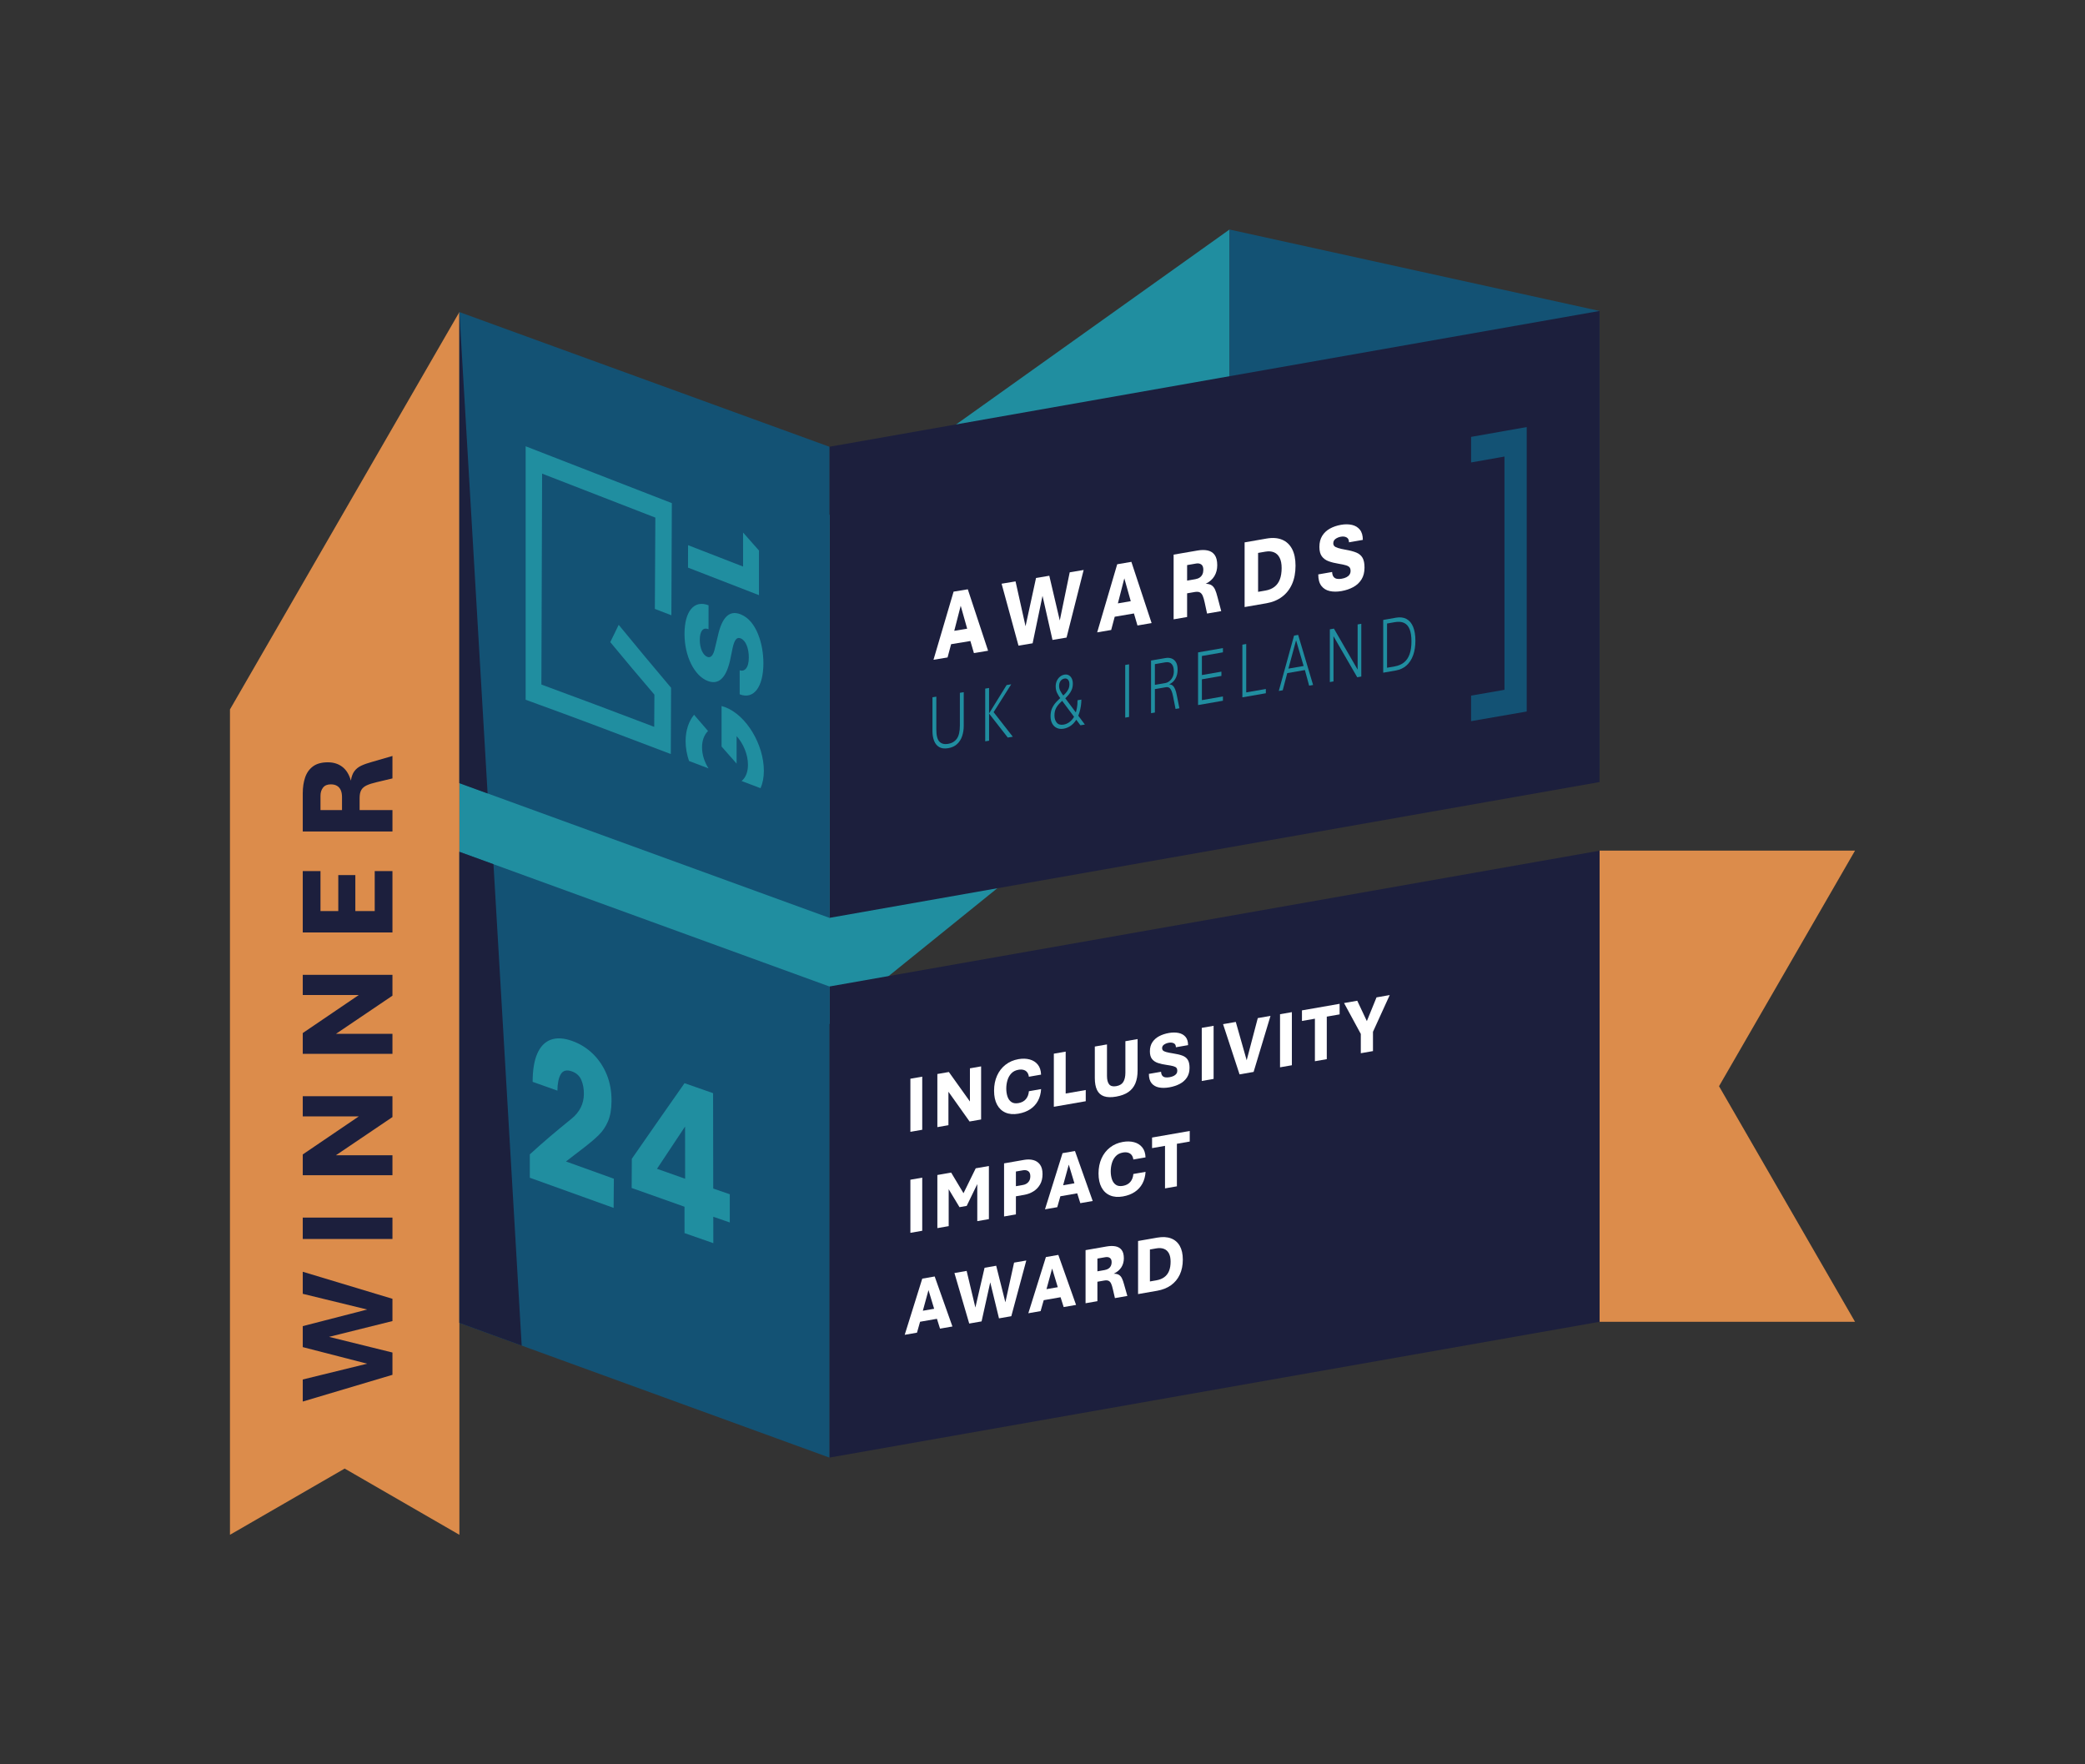 <?xml version="1.0" encoding="UTF-8"?>
<svg xmlns="http://www.w3.org/2000/svg" viewBox="0 0 313.228 265.039">
  <rect x="0" y="0" width="313.228" height="265.039" fill="#333333" stroke="none"/>
  <defs>
    <style>.cls-1{fill:none;}.cls-2{fill:#dc8c4b;}.cls-3{fill:#208ea0;}.cls-4{fill:#fff;}.cls-5{fill:#1c1f3d;}.cls-6{fill:#1c203d;}.cls-7{fill:#135274;}.cls-8{fill:#135274;}.cls-9{fill:#1c1f3d;}</style>
  </defs>
  <g id="Do_Not_Edit">
    <polygon class="cls-3" points="69.014 116.958 184.707 34.479 184.707 105.249 69.014 198.729 69.014 116.958"></polygon>
    <polygon class="cls-8" points="184.707 34.479 184.707 95.248 240.296 115.481 240.298 46.712 184.707 34.479"></polygon>
    <polygon class="cls-2" points="34.548 106.571 34.548 230.56 51.78 220.611 51.78 220.611 69.014 230.561 69.014 46.874 34.548 106.571"></polygon>
    <polygon class="cls-2" points="278.681 127.781 240.298 127.781 240.298 198.56 278.679 198.56 258.248 163.172 258.248 163.172 278.681 127.781"></polygon>
    <polygon class="cls-5" points="240.298 127.792 124.604 148.192 124.604 218.962 240.297 198.562 240.298 127.792"></polygon>
    <polygon class="cls-8" points="69.014 127.959 69.014 198.729 124.602 218.961 124.605 148.192 69.014 127.959"></polygon>
    <polygon class="cls-5" points="240.298 46.712 124.604 67.112 124.604 137.882 240.297 117.482 240.298 46.712"></polygon>
    <polygon class="cls-8" points="69.014 46.879 69.014 117.649 124.602 137.882 124.605 67.113 69.014 46.879"></polygon>
    <polygon class="cls-6" points="74.135 129.823 69.014 127.959 69.014 198.729 78.373 202.135 74.135 129.823"></polygon>
    <polygon class="cls-6" points="69.014 46.879 69.014 117.649 73.252 119.192 69.014 46.879"></polygon>
    <path class="cls-4" d="M140.239,99.11c1.207-4.095,1.811-6.141,3.018-10.233.854-.14,1.282-.21,2.136-.351,1.219,3.693,1.828,5.538,3.047,9.227-.851.142-1.277.212-2.128.354-.213-.725-.319-1.088-.532-1.814-1.158.192-1.738.288-2.896.479-.213.796-.319,1.194-.532,1.991-.844.139-1.267.209-2.111.348ZM143.358,94.762c.776-.128,1.164-.192,1.939-.32-.388-1.377-.582-2.065-.97-3.442-.388,1.505-.582,2.257-.97,3.762Z"></path>
    <path class="cls-4" d="M153.008,96.99c-1.015-3.72-1.523-5.581-2.539-9.304.838-.139,1.257-.209,2.096-.348.6,2.695.9,4.042,1.501,6.736.63-2.9.946-4.35,1.576-7.25.797-.133,1.196-.2,1.993-.334.63,2.688.945,4.032,1.575,6.719.597-2.894.895-4.341,1.492-7.235.838-.141,1.256-.212,2.094-.353-1.027,4.061-1.54,6.092-2.568,10.154-.845.143-1.268.214-2.113.357-.6-2.649-.9-3.974-1.499-6.624-.595,2.85-.892,4.276-1.487,7.127-.848.142-1.272.214-2.12.356Z"></path>
    <path class="cls-4" d="M164.828,94.995c1.204-4.092,1.806-6.138,3.009-10.23.852-.145,1.278-.217,2.129-.363,1.216,3.679,1.824,5.519,3.039,9.197-.849.145-1.274.218-2.123.363-.212-.723-.318-1.085-.531-1.808-1.155.197-1.733.296-2.888.493-.212.796-.318,1.194-.531,1.989-.842.143-1.263.215-2.105.358ZM167.939,90.64c.774-.132,1.16-.198,1.934-.33-.387-1.372-.58-2.058-.967-3.431-.387,1.504-.58,2.256-.967,3.76Z"></path>
    <path class="cls-4" d="M176.312,93.033v-9.716c1.445-.248,2.168-.372,3.612-.621.568-.098,1.072-.098,1.515-.001.441.097.789.322,1.044.675.255.353.382.866.382,1.541,0,.611-.141,1.155-.426,1.633-.284.477-.721.863-1.31,1.157.375.003.672.077.89.222.219.145.393.364.523.656s.25.661.36,1.104c.225.848.337,1.271.561,2.119-.851.147-1.276.22-2.127.367-.144-.668-.216-1.002-.36-1.67-.088-.418-.185-.751-.293-1-.108-.248-.253-.419-.436-.513-.183-.094-.439-.112-.767-.055-.457.079-.685.118-1.142.197v3.558c-.811.14-1.216.209-2.027.349ZM178.34,87.22c.492-.085.739-.127,1.231-.212.26-.045.481-.128.659-.251.18-.122.314-.281.408-.478.092-.196.138-.424.138-.684,0-.385-.102-.651-.309-.799-.207-.147-.463-.194-.77-.141-.543.094-.814.14-1.357.234,0,.933-0,1.399-0,2.331Z"></path>
    <path class="cls-4" d="M186.977,91.193c0-3.887,0-5.83 0-9.717,1.315-.228,1.972-.342,3.287-.571.912-.159,1.694-.102,2.346.17s1.151.737,1.498,1.396c.347.659.519,1.494.519,2.505,0,1.055-.174,1.975-.523,2.763-.349.787-.85,1.426-1.505,1.915-.653.489-1.433.812-2.336.969-1.315.228-1.972.342-3.287.57ZM189.002,88.907c.436-.076.655-.114,1.091-.189.547-.095,1.002-.282,1.366-.562.364-.28.635-.654.813-1.123.178-.468.268-1.038.268-1.707,0-.626-.099-1.136-.296-1.53-.198-.394-.48-.669-.848-.823-.368-.155-.802-.189-1.303-.102-.436.076-.655.114-1.091.189v5.848Z"></path>
    <path class="cls-4" d="M201.534,88.792c-.659.115-1.253.114-1.777-.004-.525-.118-.942-.379-1.252-.782-.308-.404-.463-.976-.463-1.717.832-.145,1.248-.218,2.08-.363.017.31.086.547.209.711.121.164.287.267.498.31.21.043.453.04.731-.009.277-.048.516-.123.715-.226.2-.102.352-.232.46-.391.108-.159.16-.344.16-.556,0-.226-.049-.403-.148-.531-.099-.127-.277-.23-.536-.31-.258-.08-.63-.162-1.112-.239-.561-.091-1.061-.213-1.494-.371-.433-.158-.773-.404-1.021-.735-.249-.332-.372-.807-.372-1.423,0-.66.142-1.216.428-1.671.286-.454.673-.815,1.16-1.083.488-.268,1.041-.456,1.659-.564.597-.104,1.144-.101,1.642.012s.895.353,1.191.72c.297.367.445.878.445,1.533-.832.146-1.248.218-2.08.364,0-.361-.12-.606-.36-.736-.239-.129-.523-.165-.851-.107-.306.054-.574.162-.803.325-.229.163-.344.387-.344.67,0,.159.049.293.146.404.096.11.28.21.552.297.27.087.667.178,1.188.268.638.111,1.165.251,1.579.421.414.171.722.43.924.778.202.348.302.837.302,1.468,0,.708-.15,1.304-.453,1.788s-.714.868-1.236,1.151c-.521.283-1.109.482-1.765.597Z"></path>
    <path class="cls-7" d="M221.001,69.468c2.006-.354,3.009-.53,5.014-.884-0,11.68-0,23.36-.001,35.04-2.005.348-3.008.523-5.014.871v3.837c3.343-.58,5.014-.87,8.357-1.45l.001-42.729c-3.343.59-5.014.885-8.357,1.476,0,1.535,0,2.303-0,3.838Z"></path>
    <path class="cls-3" d="M100.818,103.32c-3.157-3.739-4.737-5.644-7.872-9.455-.506,1.042-.759,1.563-1.266,2.595,2.639,3.185,3.967,4.771,6.629,7.887-.011,1.987-.016,2.962-.027,4.84-6.895-2.618-10.398-3.945-16.95-6.355.038-10.56.071-21.121.109-31.681,6.804,2.64,10.228,3.97,17.011,6.606-.03,5.142-.045,8.027-.075,13.715.994.383,1.491.574,2.483.956.028-7.107.042-10.751.07-16.847-8.723-3.39-13.14-5.105-21.963-8.54v38.075c8.271,3.004,12.896,4.767,21.806,8.157.013-2.8.019-4.31.032-7.418l0-0c.004-1.003.006-1.511.01-2.535Z"></path>
    <path class="cls-3" d="M114.685,99.612c0-2.868-1.039-6.352-3.354-7.296l-.001-0c-.043-.019-.086-.036-.129-.053-1.617-.625-2.749.457-3.358,3.275-.175.728-.262,1.092-.437,1.821-.229,1.078-.616,1.522-1.148,1.317-.665-.256-1.13-1.303-1.128-2.547.002-1.324.483-1.928,1.284-1.62.011.004.017.006.028.011.002-1.443.003-2.164.004-3.592-.011-.004-.017-.006-.028-.011-2.128-.823-3.574.882-3.584,4.281-.01,3.348,1.463,6.321,3.487,7.096,1.608.616,2.73-.394,3.344-3.033.153-.742.229-1.113.381-1.856.334-1.573.777-1.678,1.21-1.511.02.008.039.016.058.024.702.305,1.18,1.418,1.18,2.852 0,1.63-.674,2.144-1.346,1.93-.01-.003-.016-.005-.026-.008 0,1.45 0,2.174.001,3.608.011.004.016.006.027.01,2.096.802,3.535-1.121,3.536-4.698Z"></path>
    <path class="cls-3" d="M111.63,79.995c.001,1.965.001,2.996.001,5.114-3.283-1.276-4.939-1.919-8.263-3.211-.004,1.326-.006,2.002-.009,3.372,4.302,1.669,6.444,2.5,10.663,4.137-0-2.774-.001-4.133-.001-6.704-.955-1.093-1.433-1.635-2.391-2.707Z"></path>
    <path class="cls-3" d="M108.94,106.233c-.182-.07-.362-.124-.54-.171-0.0.937-.001,1.402-.001,2.321-0.0.325-0.0.487-0.0.809-.001,1.198-.001,1.79-.001,2.949.908,1.039,1.36,1.554,2.261,2.573-0-1.609-0-2.441-.001-4.135,1.023,1.136,1.708,2.779,1.708,4.306 0,1.115-.365,1.956-.959,2.438,1.147.437,1.717.653,2.846,1.082.319-.716.5-1.592.5-2.614 0-3.888-2.567-8.319-5.812-9.559Z"></path>
    <path class="cls-3" d="M105.467,112.257c.002-1.055.347-1.901.899-2.446-.838-.969-1.258-1.456-2.099-2.437-.785.955-1.264,2.32-1.269,3.943-.003,1.021.183,2.036.513,2.997,1.177.448,1.764.672,2.933,1.118-.605-.939-.979-2.061-.977-3.175Z"></path>
    <path class="cls-3" d="M142.427,112.395c-.553.091-1.004.032-1.349-.178-.345-.21-.598-.526-.757-.948-.159-.422-.238-.901-.238-1.439v-5.084c.232-.038.348-.057.58-.094v4.912c0,.911.154,1.526.462,1.845.308.317.743.431,1.302.339.563-.093.999-.35,1.309-.769.31-.42.465-1.085.465-1.996v-4.909c.231-.038.347-.057.579-.095v5.08c0,.538-.079,1.042-.238,1.516-.158.474-.41.873-.753,1.196-.344.323-.797.532-1.361.625Z"></path>
    <path class="cls-3" d="M148.008,111.364v-7.919c.231-.038.347-.057.578-.096v3.824c1.055-1.705,1.582-2.557,2.637-4.262.276-.046.414-.069.69-.115-1.058,1.675-1.586,2.512-2.644,4.187,1.153,1.477,1.73,2.215,2.883,3.689-.301.051-.452.076-.753.126-1.124-1.44-1.687-2.16-2.811-3.602v4.072c-.231.039-.347.058-.578.096Z"></path>
    <path class="cls-3" d="M159.776,109.467c-.379.064-.715.028-1.01-.109-.294-.135-.525-.357-.692-.661s-.251-.674-.251-1.11c0-.47.081-.877.245-1.223.162-.345.369-.648.62-.913.251-.263.509-.511.775-.745.023-.004.035-.006.058-.01.206-.188.395-.376.567-.564.171-.187.309-.39.412-.607.103-.218.155-.466.155-.744,0-.293-.068-.518-.204-.673s-.314-.214-.535-.176c-.245.041-.441.162-.589.36-.148.2-.221.45-.221.752,0,.263.062.514.186.751.123.237.312.526.567.867,1.248,1.672,1.872,2.508,3.12,4.178-.268.046-.403.069-.671.114-1.144-1.533-1.716-2.3-2.861-3.835-.254-.336-.459-.661-.617-.973-.157-.313-.235-.655-.235-1.028,0-.325.061-.614.181-.866.121-.252.282-.456.481-.613.201-.157.42-.256.659-.296.248-.042.466-.01.654.099.188.107.336.269.441.486s.158.473.158.766c0,.357-.058.671-.176.942-.118.27-.271.515-.459.733-.189.218-.388.429-.601.634-.027.005-.04.007-.067.011-.29.253-.544.494-.761.725-.218.231-.389.483-.511.757-.122.274-.183.604-.183.992,0,.439.115.796.344,1.071.23.274.571.373,1.021.297.383-.065.727-.233,1.034-.504.307-.272.537-.6.69-.982.121-.303.215-.634.28-.994.065-.359.096-.755.096-1.185.231-.039.347-.059.578-.098,0,.306-.025.623-.074.953-.049.329-.119.648-.21.955-.091.307-.198.583-.32.828-.227.453-.519.822-.878,1.104-.358.283-.756.461-1.196.536Z"></path>
    <path class="cls-3" d="M169.041,107.802c0-3.164,0-4.746 0-7.909.231-.04.346-.059.577-.099-0,3.164-0,4.745-0,7.909-.231.04-.346.059-.577.099Z"></path>
    <path class="cls-3" d="M172.921,107.135c0-3.164 0-4.746 0-7.909.869-.15,1.304-.225,2.173-.375.327-.057.63-.036.905.063.275.099.496.287.663.561.167.275.25.65.25,1.124,0,.505-.108.952-.326,1.343-.217.389-.531.678-.943.862.214.007.394.071.536.192.143.122.263.301.359.538.097.236.18.533.248.888.157.791.236,1.187.394,1.978-.23.04-.346.06-.576.1-.15-.759-.226-1.139-.376-1.899-.06-.303-.132-.563-.217-.782-.085-.218-.196-.38-.335-.483-.139-.103-.321-.136-.548-.097-.653.113-.979.169-1.631.282v3.515c-.231.04-.346.06-.576.099ZM173.497,102.881c.619-.107.928-.16,1.547-.267.232-.04.447-.14.643-.297.196-.158.356-.361.477-.61.12-.25.181-.536.181-.857,0-.491-.107-.856-.324-1.1-.216-.243-.541-.326-.976-.251-.619.107-.928.16-1.547.267,0,1.246-0,1.869-0,3.115Z"></path>
    <path class="cls-3" d="M179.985,105.913c0-3.164 0-4.746 0-7.91,1.494-.26,2.241-.39,3.734-.65v.64c-1.263.22-1.895.33-3.158.55v2.863c1.172-.204,1.758-.306,2.93-.51-0.0.256-0.0.385-0.0.641-1.172.204-1.758.306-2.93.51,0,1.25,0,1.876-0,3.126,1.263-.219,1.895-.329,3.158-.549v.641c-1.493.26-2.24.39-3.734.649Z"></path>
    <path class="cls-3" d="M186.643,104.755c0-3.165 0-4.748 0-7.913.23-.04.345-.06.576-.101-0,2.909-0,4.363-0,7.272,1.179-.206,1.768-.308,2.947-.514v.641c-1.409.246-2.113.369-3.522.614Z"></path>
    <path class="cls-3" d="M192.111,103.801c.918-3.327,1.377-4.99,2.294-8.318.246-.043.369-.065.615-.108.898,3.009,1.347,4.514,2.245,7.524-.238.042-.356.062-.594.104-.255-.939-.383-1.409-.638-2.348-1.06.186-1.59.279-2.651.464-.272,1.031-.407,1.547-.679,2.577-.237.041-.356.062-.593.104ZM193.557,100.443c.914-.16,1.371-.24,2.285-.4-.453-1.542-.68-2.313-1.133-3.854-.461,1.702-.691,2.553-1.152,4.255Z"></path>
    <path class="cls-3" d="M199.781,102.459c0-3.168 0-4.752 0-7.92.246-.043.369-.065.615-.108,1.424,2.463,2.136,3.695,3.56,6.16 0-2.715 0-4.072 0-6.787.22-.039.329-.058.549-.097-0,3.169-0,4.754-0,7.923-.244.043-.367.064-.611.107-1.426-2.465-2.138-3.697-3.564-6.16-0,2.714-0,4.071-0,6.785-.22.038-.329.058-.549.096Z"></path>
    <path class="cls-3" d="M207.8,101.053c0-3.17 0-4.755 0-7.925.763-.134,1.145-.202,1.908-.336.622-.109,1.15-.047,1.586.188.436.236.768.629.997,1.183s.343,1.248.343,2.084c-0.0.832-.114,1.564-.343,2.195-.229.632-.561,1.141-.997,1.53-.436.388-.964.637-1.586.746-.763.134-1.145.201-1.908.335ZM208.375,100.31c.453-.08.68-.119,1.134-.199.576-.101,1.052-.304,1.425-.609.372-.305.651-.719.833-1.242.183-.524.275-1.16.275-1.91 0-.758-.093-1.367-.275-1.825-.183-.459-.461-.776-.833-.95-.372-.174-.849-.21-1.425-.108-.453.08-.68.12-1.134.199-0,2.657-0,3.986-0,6.643Z"></path>
    <path class="cls-1" d="M196.57,91.697c1.421-.25,2.132-.375,3.553-.625-0,9.501-0,19.001-0,28.502-1.421.247-2.132.37-3.553.617-0,1.249-0,1.873-0,3.122,2.369-.411,3.553-.617,5.921-1.027 0-11.585 0-23.169.001-34.754-2.368.418-3.552.627-5.921,1.044-0,1.249-0,1.873-0,3.122Z"></path>
    <path class="cls-9" d="M58.958,206.528l-13.474,4.014v-3.313l9.68-2.372-9.68-2.492v-3.153l9.68-2.493-9.68-2.361v-3.313l13.474,4.063v3.344l-9.529,2.372,9.529,2.353v3.354Z"></path>
    <path class="cls-9" d="M58.958,186.121h-13.474v-3.213h13.474v3.213Z"></path>
    <path class="cls-9" d="M58.958,176.545h-13.474v-3.123l8.419-5.716h-8.419v-3.032h13.474v3.133l-8.488,5.735h8.488v3.003Z"></path>
    <path class="cls-9" d="M58.958,158.31h-13.474v-3.123l8.419-5.716h-8.419v-3.032h13.474v3.133l-8.488,5.735h8.488v3.003Z"></path>
    <path class="cls-9" d="M58.958,140.075h-13.474v-9.219h2.663v6.006h2.673v-5.405h2.562v5.405h2.912v-6.006h2.663v9.219Z"></path>
    <path class="cls-9" d="M58.958,124.904h-13.474v-5.726c0-.9.12-1.701.36-2.402.24-.7.636-1.253,1.187-1.656s1.293-.605,2.228-.605c.847,0,1.567.225,2.162.676.594.45,1.024,1.143,1.291,2.076.094-.594.267-1.063.521-1.411.254-.347.599-.624,1.036-.831.437-.206.976-.396,1.616-.57l3.073-.891v3.373l-2.402.57c-.601.141-1.086.296-1.457.466-.37.17-.642.4-.815.69-.174.291-.26.696-.26,1.217v1.812h4.935v3.213ZM51.38,121.691v-1.952c0-.413-.063-.762-.19-1.046-.127-.283-.315-.499-.565-.646-.251-.146-.556-.221-.916-.221-.534,0-.928.164-1.182.491-.253.327-.38.734-.38,1.221v2.152h3.233Z"></path>
  </g>
  <g id="txt_outlines">
    <path class="cls-3" d="M79.596,176.923v-3.515c2.389-2.172,3.665-3.229,6.241-5.332.611-.49,1.077-1.047,1.393-1.671.316-.625.479-1.308.486-2.049.008-.788-.119-1.493-.383-2.114-.263-.62-.735-1.054-1.411-1.296-.782-.28-1.337-.14-1.669.414-.333.557-.503,1.382-.512,2.479-1.504-.538-2.249-.803-3.724-1.325.002-1.76.233-3.175.698-4.239.466-1.064,1.143-1.761,2.033-2.086.889-.325,1.963-.263,3.221.188,1.169.419,2.198,1.058,3.084,1.916.886.858,1.581,1.889,2.082,3.093.501,1.206.747,2.55.734,4.033-.01,1.222-.188,2.231-.529,3.03-.341.799-.801,1.48-1.377,2.046-.577.564-1.225,1.125-1.942,1.679-1.211.917-1.812,1.378-2.996,2.305,2.804,1.009,4.25,1.531,7.195,2.59-.014,1.753-.022,2.629-.036,4.382-5.303-1.904-7.879-2.842-12.589-4.529Z"></path>
    <path class="cls-3" d="M102.836,185.241c-.002-1.585-.003-2.378-.005-3.964-3.217-1.13-4.813-1.7-7.938-2.819.01-1.754.015-2.631.025-4.385,3.155-4.541,4.728-6.814,7.919-11.355,1.695.598,2.552.899,4.289,1.501.009,5.73.014,8.596.024,14.328.991.343,1.488.514,2.485.856-0,1.694-0,2.541-0,4.235-.993-.34-1.488-.51-2.478-.853.003,1.585.004,2.378.007,3.963-1.734-.6-2.602-.902-4.327-1.508ZM98.701,175.578c1.677.597,2.523.896,4.225,1.495-.004-3.137-.006-4.706-.01-7.843-1.692,2.54-2.532,3.81-4.215,6.348Z"></path>
    <path class="cls-4" d="M136.767,170.024v-7.977c.711-.124,1.067-.186,1.779-.31v7.977c-.711.124-1.067.186-1.779.31Z"></path>
    <path class="cls-4" d="M140.819,169.317v-7.977c.691-.121,1.037-.181,1.729-.302,1.266,1.773,1.898,2.659,3.164,4.432,0-1.994 0-2.99 0-4.984.672-.117,1.007-.176,1.679-.293v7.977c-.694.121-1.041.182-1.734.303-1.27-1.789-1.905-2.683-3.175-4.471v5.026c-.665.116-.997.174-1.662.29Z"></path>
    <path class="cls-4" d="M153.001,167.298c-.746.13-1.394.076-1.942-.162-.549-.238-.973-.636-1.272-1.194-.299-.558-.449-1.256-.449-2.094,0-.842.15-1.595.449-2.259.299-.665.723-1.212,1.272-1.641s1.196-.709,1.942-.84c.613-.107,1.174-.092,1.682.044.508.137.916.395,1.225.776s.472.882.49,1.503c-.731.128-1.097.192-1.829.319-.041-.285-.13-.514-.269-.685s-.319-.287-.54-.347c-.222-.06-.475-.065-.759-.016-.443.077-.799.258-1.067.542s-.462.626-.582,1.026c-.12.4-.18.82-.18,1.258,0,.435.06.832.18,1.192.12.36.314.635.582.823s.623.244,1.067.167c.48-.084.853-.282,1.117-.595.264-.313.415-.709.452-1.19.734-.128,1.101-.192,1.834-.32-.041.667-.198,1.254-.474,1.763-.275.508-.659.927-1.15,1.255s-1.084.554-1.779.675Z"></path>
    <path class="cls-4" d="M158.317,166.263v-7.977c.712-.124,1.067-.186,1.779-.31v6.294c1.206-.21,1.809-.316,3.015-.526v1.683c-1.917.335-2.876.502-4.793.836Z"></path>
    <path class="cls-4" d="M167.685,164.735c-.746.13-1.357.113-1.831-.051s-.824-.477-1.047-.937-.335-1.065-.335-1.811v-4.723c.731-.128,1.097-.191,1.829-.319,0,1.889,0,2.834-0,4.723,0,.581.108,1.005.324,1.274.216.268.574.359,1.072.272.502-.088.856-.303,1.061-.645.205-.342.307-.803.308-1.384v-4.723c.734-.128,1.101-.192,1.834-.32v4.723c0,.747-.112,1.389-.335,1.928s-.572.973-1.045,1.302c-.473.329-1.084.56-1.834.69Z"></path>
    <path class="cls-4" d="M175.667,163.342c-.58.101-1.101.106-1.563.015s-.828-.301-1.1-.629-.407-.796-.407-1.405c.732-.128,1.097-.192,1.829-.319.015.254.076.448.183.582.107.133.253.217.438.25s.399.028.643-.014c.244-.042.453-.107.629-.193.176-.086.31-.194.405-.325.094-.131.141-.283.141-.457,0-.186-.043-.33-.13-.434s-.244-.187-.471-.25c-.227-.063-.554-.126-.978-.185-.494-.069-.933-.164-1.313-.289-.38-.125-.68-.323-.898-.593-.218-.27-.327-.658-.327-1.164,0-.541.126-1.0.377-1.375s.591-.676,1.02-.901c.428-.225.914-.385,1.457-.48.525-.092,1.006-.094,1.444-.006.438.088.787.281,1.047.579.26.298.391.716.391,1.253-.731.128-1.097.191-1.829.319,0-.296-.105-.496-.316-.6s-.46-.13-.748-.08c-.27.047-.505.139-.707.274s-.302.32-.302.553c0,.13.042.24.127.33.085.09.247.169.485.238s.587.14,1.045.209c.56.085,1.024.194,1.388.33s.635.346.812.629c.177.283.266.683.266,1.201,0,.581-.133,1.071-.399,1.471-.266.4-.628.719-1.086.957-.458.238-.975.407-1.552.508Z"></path>
    <path class="cls-4" d="M180.54,162.385c0-3.191,0-4.786 0-7.977.712-.124,1.067-.186,1.779-.31,0,3.191,0,4.786-0,7.977-.712.124-1.067.186-1.779.31Z"></path>
    <path class="cls-4" d="M186.217,161.395c-.991-3.018-1.486-4.527-2.477-7.545.765-.133,1.147-.2,1.912-.334.654,2.304.981,3.456,1.635,5.759.667-2.534,1.001-3.802,1.668-6.336.765-.133,1.147-.2,1.912-.334-1.015,3.368-1.523,5.052-2.538,8.42-.844.147-1.267.221-2.111.369Z"></path>
    <path class="cls-4" d="M192.298,160.333c0-3.191 0-4.786 0-7.977.712-.124,1.067-.186,1.779-.31,0,3.191-0,4.786-0,7.977-.711.124-1.067.186-1.779.31Z"></path>
    <path class="cls-4" d="M197.537,159.419c0-2.556,0-3.833 0-6.389-.778.136-1.167.204-1.945.339,0-.635,0-.953 0-1.588,2.263-.395,3.395-.592,5.657-.987v1.588c-.771.135-1.157.202-1.928.337,0,2.555,0,3.833-0,6.389-.714.125-1.071.187-1.784.311Z"></path>
    <path class="cls-4" d="M204.432,158.216c0-1.159 0-1.739 0-2.898-1.006-1.856-1.509-2.784-2.516-4.64.793-.138,1.19-.208,1.984-.346.576,1.224.864,1.837,1.441,3.061.581-1.427.871-2.14,1.452-3.566.794-.139,1.19-.208,1.984-.346-1.006,2.207-1.509,3.311-2.516,5.518,0,1.159,0,1.739-0,2.898-.731.128-1.097.191-1.828.319Z"></path>
    <path class="cls-4" d="M136.767,185.197v-7.978c.711-.124,1.067-.186,1.779-.31v7.978c-.711.124-1.067.186-1.779.31Z"></path>
    <path class="cls-4" d="M140.819,184.489v-7.978c.829-.145,1.243-.217,2.072-.362.884,1.477,1.327,2.215,2.211,3.692-.284.05-.426.074-.709.124.875-1.784,1.313-2.676,2.189-4.46.791-.138,1.187-.207,1.978-.345v7.977c-.698.122-1.047.183-1.745.305v-7.089c.324-.057.485-.085.809-.141-.96,1.976-1.44,2.964-2.399,4.941-.432.075-.648.113-1.08.189-.986-1.637-1.479-2.455-2.466-4.092.337-.059.505-.088.842-.147v7.089c-.68.119-1.021.178-1.701.297Z"></path>
    <path class="cls-4" d="M150.84,182.741v-7.978c1.208-.211,1.812-.316,3.02-.527.502-.088.962-.076,1.38.035.417.111.752.338,1.003.681s.377.819.377,1.428c0,.609-.126,1.129-.377,1.562-.251.433-.586.778-1.003,1.034-.417.257-.877.429-1.38.516-.496.087-.745.13-1.241.217v2.72c-.712.124-1.067.186-1.779.31ZM152.619,178.192c.428-.075.642-.112,1.069-.187.325-.057.589-.197.792-.42.203-.223.305-.518.305-.886,0-.367-.104-.623-.313-.766-.209-.143-.47-.188-.784-.133-.428.075-.642.112-1.069.187v2.205Z"></path>
    <path class="cls-4" d="M156.987,181.668c1.055-3.375,1.583-5.063,2.638-8.438.747-.13,1.12-.196,1.867-.326,1.066,3.005,1.599,4.507,2.665,7.512-.745.13-1.117.195-1.862.325-.186-.591-.279-.886-.465-1.478-1.013.177-1.52.265-2.532.442-.186.656-.279.984-.465,1.64-.738.129-1.107.193-1.845.322ZM159.714,178.051c.678-.118,1.017-.177,1.696-.296-.339-1.121-.509-1.682-.848-2.804-.339,1.24-.509,1.86-.848,3.099Z"></path>
    <path class="cls-4" d="M168.694,179.732c-.746.13-1.394.076-1.942-.162s-.973-.636-1.272-1.195c-.299-.558-.449-1.256-.449-2.094,0-.842.15-1.595.449-2.259.299-.665.723-1.212,1.272-1.641.549-.43,1.196-.709,1.942-.84.613-.107,1.174-.092,1.682.044s.916.395,1.225.776c.308.381.472.882.49,1.503-.731.128-1.097.191-1.829.319-.041-.285-.13-.514-.269-.685-.138-.171-.319-.287-.54-.347s-.475-.065-.759-.016c-.443.077-.799.258-1.067.542s-.462.626-.582,1.026c-.12.4-.18.82-.18,1.258,0,.435.06.832.18,1.192.12.36.314.635.582.823s.623.244,1.067.167c.48-.084.852-.282,1.117-.595.264-.313.415-.709.452-1.19.734-.128,1.101-.192,1.834-.32-.041.667-.199,1.255-.474,1.763-.275.508-.659.927-1.15,1.256s-1.084.554-1.779.675Z"></path>
    <path class="cls-4" d="M175.019,178.521c0-2.556 0-3.833 0-6.389-.778.136-1.167.204-1.945.339v-1.588c2.263-.395,3.395-.592,5.658-.987v1.589c-.771.135-1.157.202-1.928.336-0,2.556-0,3.833-0,6.389-.714.125-1.071.187-1.784.311Z"></path>
    <path class="cls-4" d="M135.913,200.517c1.055-3.375,1.582-5.062,2.637-8.437.747-.13,1.12-.195,1.867-.326,1.066,3.005,1.599,4.507,2.665,7.512-.745.13-1.117.195-1.862.325-.186-.591-.279-.886-.465-1.477-1.013.177-1.519.265-2.532.442-.186.656-.279.984-.465,1.64-.738.129-1.107.193-1.845.322ZM138.64,196.901c.678-.118,1.017-.178,1.695-.296-.339-1.121-.509-1.682-.848-2.803-.339,1.24-.509,1.859-.848,3.099Z"></path>
    <path class="cls-4" d="M145.606,198.826c-.889-3.035-1.333-4.553-2.222-7.589.734-.128,1.1-.192,1.834-.32.525,2.201.788,3.301,1.313,5.502.552-2.389.828-3.583,1.38-5.972.698-.122,1.047-.183,1.745-.305.552,2.196.828,3.294,1.38,5.49.523-2.384.785-3.575,1.308-5.959.734-.128,1.101-.192,1.834-.32-.9,3.348-1.35,5.022-2.25,8.369-.74.129-1.11.194-1.851.323-.525-2.165-.788-3.247-1.313-5.413-.521,2.348-.781,3.522-1.302,5.869-.743.13-1.114.194-1.856.324Z"></path>
    <path class="cls-4" d="M154.486,197.276c1.055-3.375,1.583-5.062,2.638-8.437.747-.13,1.121-.196,1.868-.326,1.066,3.005,1.599,4.507,2.665,7.512-.745.13-1.117.195-1.862.325-.186-.591-.279-.886-.466-1.477-1.013.177-1.519.265-2.532.442-.186.656-.279.984-.466,1.64-.738.129-1.107.193-1.845.322ZM157.213,193.659c.678-.118,1.017-.177,1.696-.296-.339-1.121-.509-1.682-.848-2.803-.339,1.24-.509,1.859-.848,3.099Z"></path>
    <path class="cls-4" d="M163.083,195.776v-7.977c1.268-.221,1.902-.332,3.17-.553.499-.087.942-.093,1.33-.019.388.075.694.255.917.542.224.287.335.707.335,1.26,0,.502-.125.95-.374,1.345s-.633.717-1.15.965c.329-.002.589.055.781.172s.345.294.46.533.22.539.316.902c.197.693.296,1.04.493,1.733-.747.13-1.12.196-1.867.326-.126-.547-.19-.82-.316-1.367-.078-.342-.163-.615-.258-.817-.094-.203-.222-.342-.382-.416-.161-.075-.385-.087-.673-.036-.401.07-.602.105-1.003.175v2.922c-.712.124-1.067.186-1.779.31ZM164.862,190.979c.432-.075.648-.113,1.081-.189.229-.04.422-.111.579-.214s.276-.235.357-.397.122-.35.122-.564c0-.316-.09-.533-.271-.652s-.406-.154-.676-.107c-.477.083-.715.125-1.191.208v1.914Z"></path>
    <path class="cls-4" d="M170.971,194.399c0-3.191 0-4.786 0-7.977,1.155-.202,1.732-.302,2.887-.504.802-.14,1.489-.102,2.062.114s1.011.593,1.316,1.13c.305.537.457,1.221.457,2.051,0,.865-.153,1.623-.46,2.273-.307.65-.747,1.179-1.322,1.588s-1.259.682-2.053.821c-1.155.202-1.732.302-2.887.504ZM172.75,192.501c.383-.067.575-.1.959-.167.48-.084.88-.242,1.2-.476.319-.234.558-.544.715-.931.157-.387.235-.855.235-1.404,0-.514-.087-.931-.26-1.252-.174-.321-.422-.544-.745-.667-.323-.123-.705-.147-1.144-.07-.384.067-.575.1-.959.167v4.8Z"></path>
  </g>
</svg>
